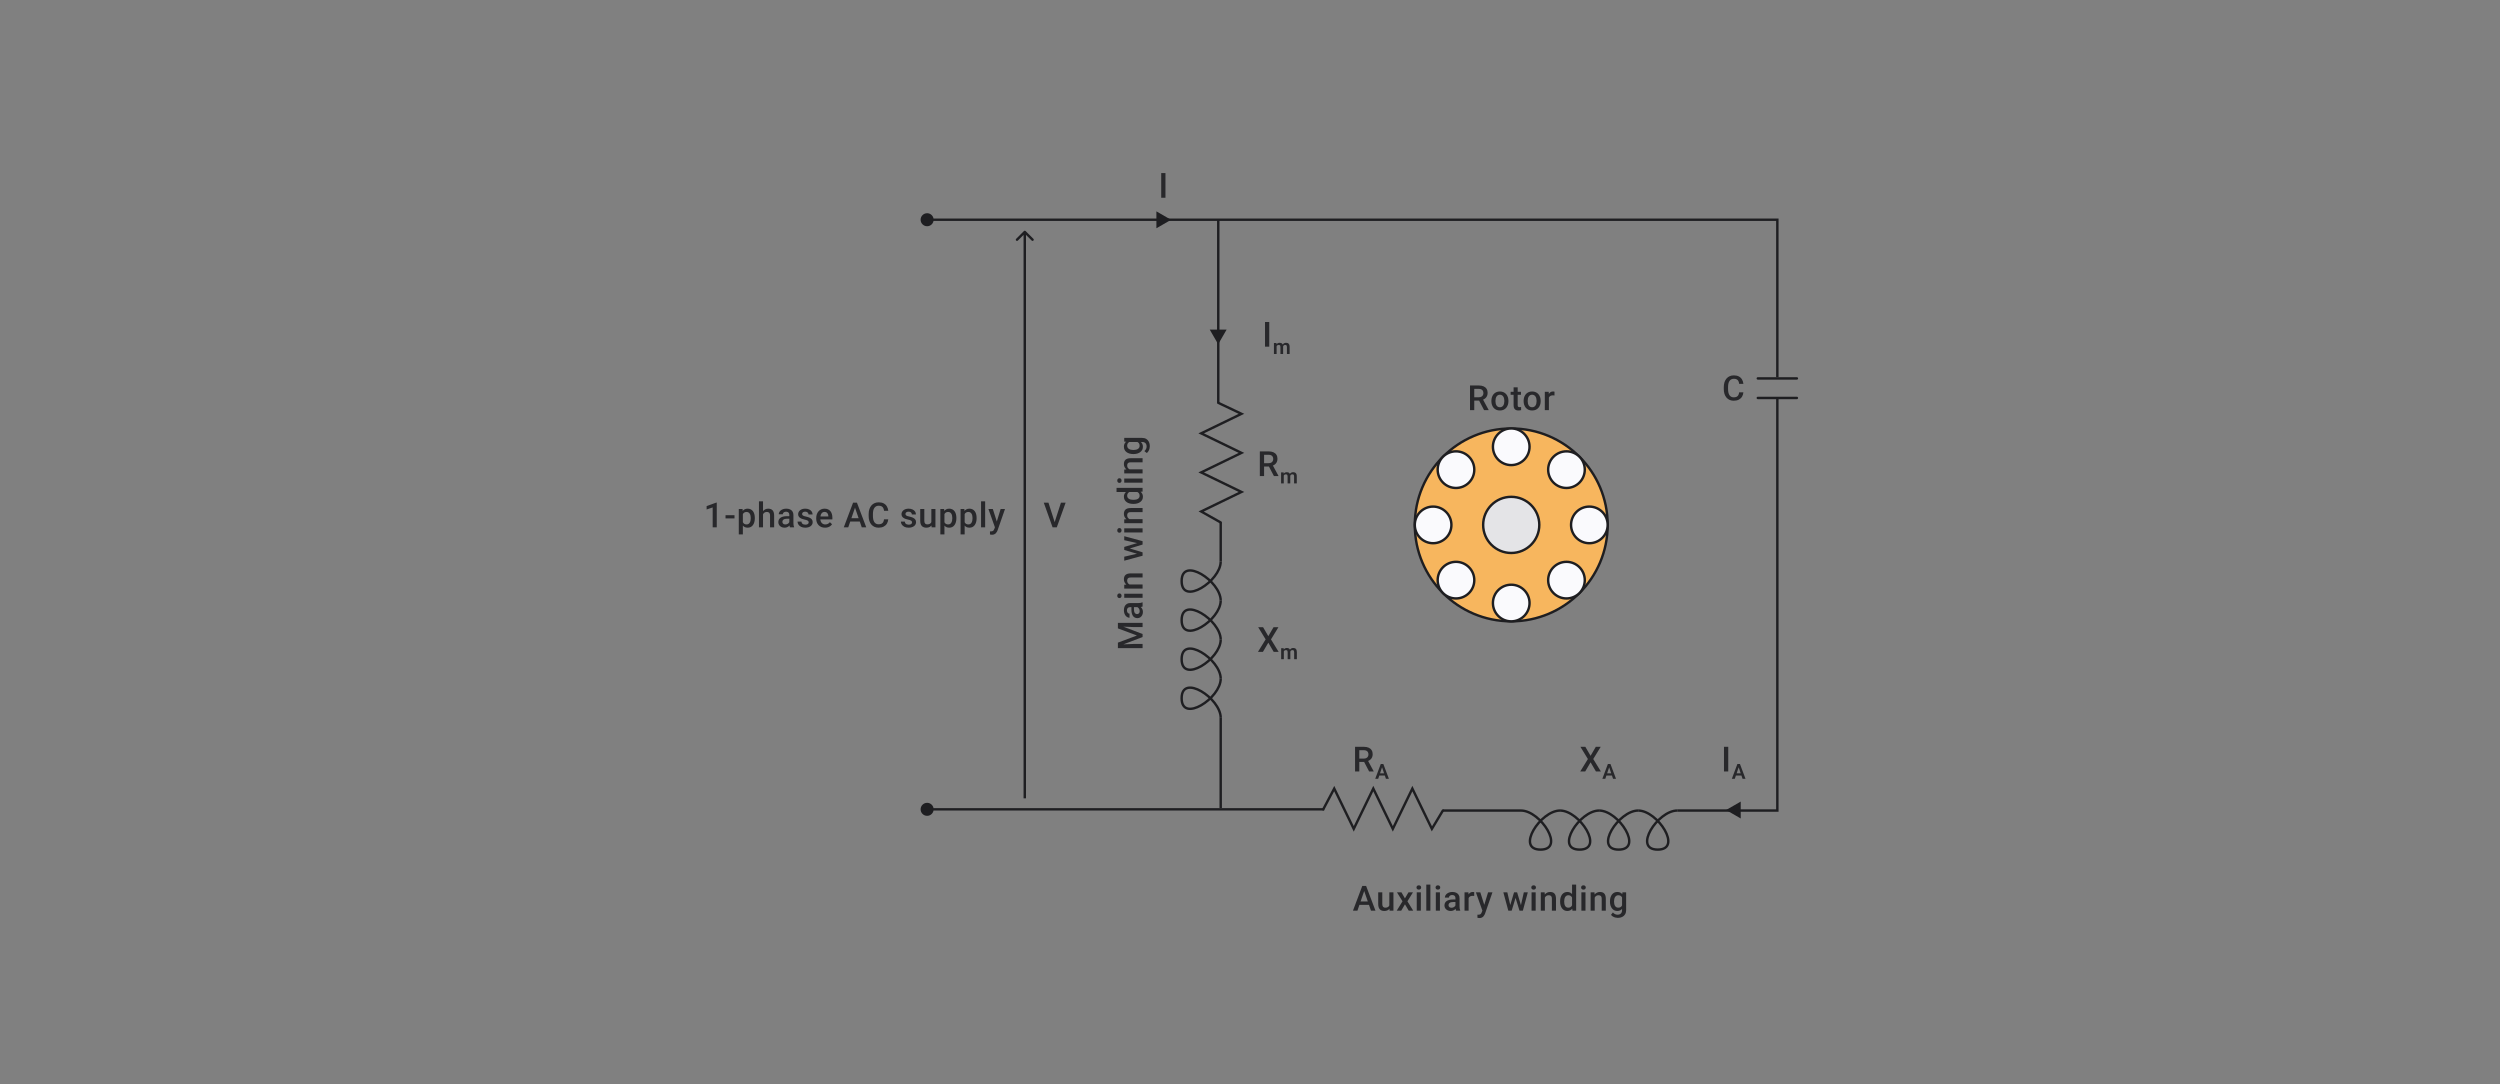 <svg width="1024" height="444" viewBox="0 0 1024 444" fill="none" xmlns="http://www.w3.org/2000/svg">
<rect x="0" y="0" width="1024" height="444" fill="#808080" stroke="none"/>
<path d="M655 332C647 332 636.667 348 647 348C657.333 348 647 332 639 332" stroke="#1E1E21"/>
<path d="M671 332C663 332 652.667 348 663 348C673.333 348 663 332 655 332" stroke="#1E1E21"/>
<path d="M687 332C679 332 668.667 348 679 348C689.333 348 679 332 671 332" stroke="#1E1E21"/>
<path d="M639 332C631 332 620.667 348 631 348C641.333 348 631 332 623 332" stroke="#1E1E21"/>
<path d="M500 262C500 254 484 243.667 484 254C484 264.333 500 254 500 246" stroke="#1E1E21"/>
<path d="M500 278C500 270 484 259.667 484 270C484 280.333 500 270 500 262" stroke="#1E1E21"/>
<path d="M500 294C500 286 484 275.667 484 286C484 296.333 500 286 500 278" stroke="#1E1E21"/>
<path d="M500 246C500 238 484 227.667 484 238C484 248.333 500 238 500 230" stroke="#1E1E21"/>
<path d="M377.083 331.5C377.083 332.973 378.277 334.167 379.75 334.167C381.223 334.167 382.417 332.973 382.417 331.5C382.417 330.027 381.223 328.833 379.75 328.833C378.277 328.833 377.083 330.027 377.083 331.5ZM379.75 332H542.386V331H379.75V332Z" fill="#1E1E21"/>
<path d="M377.083 90.001C377.083 91.474 378.277 92.668 379.75 92.668C381.223 92.668 382.417 91.474 382.417 90.001C382.417 88.529 381.223 87.335 379.75 87.335C378.277 87.335 377.083 88.529 377.083 90.001ZM728 90L728.5 90L728.5 89.5L728 89.5L728 90ZM379.75 90.501L728 90.5L728 89.5L379.75 89.501L379.75 90.501ZM727.5 90L727.5 154.5L728.5 154.5L728.5 90L727.5 90Z" fill="#1E1E21"/>
<path d="M591 332L623 332" stroke="#1E1E21"/>
<path d="M500 230V214" stroke="#1E1E21"/>
<path d="M420.104 94.646C419.908 94.451 419.592 94.451 419.396 94.646L416.214 97.828C416.019 98.024 416.019 98.34 416.214 98.535C416.41 98.731 416.726 98.731 416.922 98.535L419.75 95.707L422.578 98.535C422.774 98.731 423.09 98.731 423.286 98.535C423.481 98.34 423.481 98.024 423.286 97.828L420.104 94.646ZM419.25 95L419.25 327L420.25 327L420.25 95L419.25 95Z" fill="#1E1E21"/>
<path d="M500 294L500 331" stroke="#1E1E21"/>
<path d="M728 163L728 332L687 332" stroke="#1E1E21"/>
<path d="M499 90L499 165" stroke="#1E1E21"/>
<path d="M720 163H736" stroke="#1E1E21" stroke-linecap="round"/>
<path d="M720 155H736" stroke="#1E1E21" stroke-linecap="round"/>
<path d="M477.375 70.891V81H475.632V70.891H477.375Z" fill="#1E1E21" fill-opacity="0.89"/>
<path d="M519.888 131.89V142H518.146V131.89H519.888ZM522.903 141.417V145H521.803V140.492H522.84L522.903 141.417ZM522.74 142.584H522.403C522.403 142.27 522.441 141.981 522.516 141.717C522.593 141.453 522.707 141.224 522.857 141.03C523.007 140.833 523.192 140.68 523.411 140.572C523.633 140.463 523.89 140.409 524.182 140.409C524.385 140.409 524.571 140.44 524.74 140.501C524.91 140.559 525.055 140.652 525.178 140.78C525.303 140.905 525.398 141.069 525.465 141.271C525.532 141.471 525.565 141.712 525.565 141.992V145H524.465V142.105C524.465 141.894 524.435 141.728 524.374 141.609C524.315 141.489 524.231 141.406 524.119 141.359C524.008 141.309 523.875 141.284 523.72 141.284C523.547 141.284 523.399 141.319 523.274 141.388C523.152 141.455 523.05 141.548 522.97 141.667C522.892 141.787 522.834 141.924 522.795 142.08C522.759 142.235 522.74 142.403 522.74 142.584ZM525.482 142.38L525.028 142.463C525.03 142.18 525.069 141.914 525.144 141.667C525.219 141.417 525.329 141.199 525.473 141.013C525.621 140.824 525.803 140.677 526.019 140.572C526.239 140.463 526.491 140.409 526.777 140.409C527 140.409 527.2 140.441 527.377 140.505C527.558 140.566 527.712 140.665 527.84 140.801C527.967 140.934 528.065 141.108 528.131 141.321C528.201 141.535 528.235 141.796 528.235 142.105V145H527.127V142.1C527.127 141.881 527.097 141.713 527.036 141.596C526.977 141.48 526.893 141.399 526.782 141.355C526.67 141.308 526.54 141.284 526.39 141.284C526.237 141.284 526.104 141.313 525.99 141.371C525.879 141.427 525.784 141.505 525.707 141.605C525.632 141.705 525.575 141.821 525.536 141.955C525.5 142.085 525.482 142.227 525.482 142.38Z" fill="#1E1E21" fill-opacity="0.89"/>
<path d="M516.028 184.89H519.603C520.372 184.89 521.027 185.006 521.568 185.238C522.11 185.469 522.524 185.812 522.811 186.265C523.103 186.714 523.249 187.27 523.249 187.932C523.249 188.436 523.156 188.881 522.971 189.265C522.786 189.649 522.524 189.973 522.186 190.237C521.848 190.496 521.446 190.697 520.978 190.841L520.451 191.098H517.236L517.222 189.716H519.631C520.048 189.716 520.395 189.642 520.673 189.494C520.95 189.346 521.159 189.144 521.298 188.89C521.441 188.631 521.513 188.339 521.513 188.015C521.513 187.663 521.443 187.358 521.305 187.098C521.17 186.835 520.962 186.633 520.68 186.494C520.397 186.351 520.039 186.279 519.603 186.279H517.77V195H516.028V184.89ZM521.798 195L519.423 190.459L521.249 190.452L523.658 194.91V195H521.798ZM525.833 194.417V198H524.733V193.492H525.77L525.833 194.417ZM525.67 195.584H525.333C525.333 195.27 525.37 194.981 525.445 194.717C525.523 194.453 525.637 194.224 525.787 194.03C525.937 193.833 526.122 193.68 526.341 193.572C526.563 193.463 526.82 193.409 527.112 193.409C527.314 193.409 527.501 193.44 527.67 193.501C527.839 193.559 527.985 193.652 528.107 193.78C528.232 193.905 528.328 194.069 528.395 194.271C528.462 194.471 528.495 194.712 528.495 194.992V198H527.395V195.105C527.395 194.894 527.364 194.728 527.303 194.609C527.245 194.489 527.16 194.406 527.049 194.359C526.938 194.309 526.805 194.284 526.649 194.284C526.477 194.284 526.329 194.319 526.204 194.388C526.081 194.455 525.98 194.548 525.899 194.667C525.822 194.787 525.763 194.924 525.724 195.08C525.688 195.235 525.67 195.403 525.67 195.584ZM528.412 195.38L527.957 195.463C527.96 195.18 527.999 194.914 528.074 194.667C528.149 194.417 528.259 194.199 528.403 194.013C528.55 193.824 528.732 193.677 528.949 193.572C529.168 193.463 529.421 193.409 529.707 193.409C529.929 193.409 530.129 193.441 530.307 193.505C530.488 193.566 530.642 193.665 530.769 193.801C530.897 193.934 530.994 194.108 531.061 194.321C531.131 194.535 531.165 194.796 531.165 195.105V198H530.057V195.1C530.057 194.881 530.027 194.713 529.965 194.596C529.907 194.48 529.822 194.399 529.711 194.355C529.6 194.308 529.47 194.284 529.32 194.284C529.167 194.284 529.034 194.313 528.92 194.371C528.809 194.427 528.714 194.505 528.636 194.605C528.561 194.705 528.505 194.821 528.466 194.955C528.43 195.085 528.412 195.227 528.412 195.38Z" fill="#1E1E21" fill-opacity="0.89"/>
<path d="M555.028 305.89H558.603C559.372 305.89 560.027 306.006 560.568 306.238C561.11 306.469 561.524 306.812 561.811 307.265C562.103 307.714 562.249 308.27 562.249 308.932C562.249 309.436 562.156 309.881 561.971 310.265C561.786 310.649 561.524 310.973 561.186 311.237C560.848 311.496 560.446 311.697 559.978 311.841L559.451 312.098H556.236L556.222 310.716H558.631C559.048 310.716 559.395 310.642 559.673 310.494C559.95 310.346 560.159 310.144 560.298 309.89C560.441 309.631 560.513 309.339 560.513 309.015C560.513 308.663 560.443 308.358 560.305 308.098C560.17 307.835 559.962 307.633 559.68 307.494C559.397 307.351 559.039 307.279 558.603 307.279H556.77V316H555.028V305.89ZM560.798 316L558.423 311.459L560.249 311.452L562.658 315.91V316H560.798ZM566.233 313.855L564.504 319H563.291L565.558 312.934H566.333L566.233 313.855ZM567.678 319L565.941 313.855L565.837 312.934H566.616L568.895 319H567.678ZM567.599 316.746V317.65H564.345V316.746H567.599Z" fill="#1E1E21" fill-opacity="0.89"/>
<path d="M649.354 305.89L651.499 309.577L653.645 305.89H655.651L652.596 310.897L655.728 316H653.7L651.499 312.244L649.298 316H647.264L650.402 310.897L647.34 305.89H649.354ZM659.26 313.855L657.531 319H656.319L658.585 312.934H659.36L659.26 313.855ZM660.706 319L658.969 313.855L658.865 312.934H659.644L661.922 319H660.706ZM660.627 316.746V317.65H657.373V316.746H660.627Z" fill="#1E1E21" fill-opacity="0.89"/>
<path d="M707.888 305.89V316H706.146V305.89H707.888ZM712.303 313.855L710.574 319H709.362L711.628 312.934H712.403L712.303 313.855ZM713.748 319L712.011 313.855L711.907 312.934H712.686L714.965 319H713.748ZM713.669 316.746V317.65H710.416V316.746H713.669Z" fill="#1E1E21" fill-opacity="0.89"/>
<path d="M517.354 256.89L519.499 260.577L521.645 256.89H523.651L520.596 261.897L523.728 267H521.7L519.499 263.244L517.298 267H515.264L518.402 261.897L515.34 256.89H517.354ZM525.861 266.417V270H524.761V265.492H525.798L525.861 266.417ZM525.698 267.584H525.361C525.361 267.27 525.398 266.981 525.473 266.717C525.551 266.453 525.665 266.224 525.815 266.03C525.965 265.833 526.149 265.68 526.369 265.572C526.591 265.463 526.848 265.409 527.139 265.409C527.342 265.409 527.528 265.44 527.698 265.501C527.867 265.559 528.013 265.652 528.135 265.78C528.26 265.905 528.356 266.069 528.423 266.271C528.489 266.471 528.523 266.712 528.523 266.992V270H527.423V267.105C527.423 266.894 527.392 266.728 527.331 266.609C527.273 266.489 527.188 266.406 527.077 266.359C526.966 266.309 526.833 266.284 526.677 266.284C526.505 266.284 526.356 266.319 526.231 266.388C526.109 266.455 526.008 266.548 525.927 266.667C525.849 266.787 525.791 266.924 525.752 267.08C525.716 267.235 525.698 267.403 525.698 267.584ZM528.439 267.38L527.985 267.463C527.988 267.18 528.027 266.914 528.102 266.667C528.177 266.417 528.287 266.199 528.431 266.013C528.578 265.824 528.76 265.677 528.977 265.572C529.196 265.463 529.449 265.409 529.735 265.409C529.957 265.409 530.157 265.441 530.335 265.505C530.515 265.566 530.669 265.665 530.797 265.801C530.925 265.934 531.022 266.108 531.089 266.321C531.158 266.535 531.193 266.796 531.193 267.105V270H530.085V267.1C530.085 266.881 530.054 266.713 529.993 266.596C529.935 266.48 529.85 266.399 529.739 266.355C529.628 266.308 529.497 266.284 529.347 266.284C529.195 266.284 529.061 266.313 528.948 266.371C528.836 266.427 528.742 266.505 528.664 266.605C528.589 266.705 528.532 266.821 528.493 266.955C528.457 267.085 528.439 267.227 528.439 267.38Z" fill="#1E1E21" fill-opacity="0.89"/>
<path d="M712.354 160.709H714.09C714.034 161.371 713.849 161.961 713.534 162.479C713.219 162.993 712.777 163.398 712.208 163.694C711.639 163.991 710.947 164.139 710.132 164.139C709.507 164.139 708.945 164.028 708.445 163.806C707.945 163.579 707.517 163.259 707.16 162.847C706.804 162.431 706.531 161.929 706.341 161.341C706.156 160.753 706.063 160.096 706.063 159.369V158.529C706.063 157.802 706.158 157.145 706.348 156.557C706.542 155.969 706.82 155.467 707.181 155.05C707.542 154.629 707.975 154.307 708.479 154.085C708.989 153.863 709.56 153.752 710.194 153.752C711 153.752 711.68 153.9 712.236 154.196C712.791 154.492 713.222 154.902 713.527 155.425C713.837 155.948 714.027 156.547 714.097 157.223H712.361C712.314 156.788 712.213 156.416 712.055 156.105C711.902 155.795 711.676 155.559 711.375 155.397C711.074 155.231 710.68 155.147 710.194 155.147C709.796 155.147 709.449 155.221 709.153 155.369C708.857 155.518 708.609 155.735 708.41 156.022C708.211 156.309 708.06 156.663 707.959 157.084C707.861 157.501 707.813 157.978 707.813 158.515V159.369C707.813 159.878 707.857 160.341 707.945 160.757C708.037 161.169 708.176 161.524 708.361 161.82C708.551 162.116 708.792 162.345 709.083 162.507C709.375 162.669 709.725 162.75 710.132 162.75C710.627 162.75 711.028 162.672 711.333 162.514C711.643 162.357 711.877 162.128 712.034 161.827C712.196 161.521 712.303 161.149 712.354 160.709Z" fill="#1E1E21" fill-opacity="0.89"/>
<path d="M431.903 214.153L434.562 205.89H436.485L432.861 216H431.563L431.903 214.153ZM429.445 205.89L432.083 214.153L432.444 216H431.139L427.528 205.89H429.445Z" fill="#1E1E21" fill-opacity="0.89"/>
<path d="M293.587 205.856V216H291.914V207.842L289.435 208.682V207.3L293.386 205.856H293.587ZM300.85 211.015V212.348H297.177V211.015H300.85ZM304.28 209.932V218.888H302.606V208.487H304.148L304.28 209.932ZM309.175 212.174V212.32C309.175 212.866 309.11 213.373 308.98 213.841C308.855 214.304 308.668 214.709 308.418 215.056C308.173 215.398 307.869 215.664 307.508 215.854C307.147 216.044 306.731 216.139 306.259 216.139C305.791 216.139 305.381 216.053 305.03 215.882C304.682 215.706 304.388 215.458 304.148 215.139C303.907 214.82 303.713 214.445 303.564 214.014C303.421 213.579 303.319 213.102 303.259 212.584V212.021C303.319 211.471 303.421 210.971 303.564 210.522C303.713 210.073 303.907 209.686 304.148 209.362C304.388 209.038 304.682 208.788 305.03 208.612C305.377 208.436 305.782 208.348 306.245 208.348C306.717 208.348 307.136 208.441 307.501 208.626C307.867 208.807 308.175 209.066 308.425 209.404C308.675 209.737 308.862 210.14 308.987 210.612C309.112 211.079 309.175 211.6 309.175 212.174ZM307.501 212.32V212.174C307.501 211.827 307.469 211.505 307.404 211.209C307.339 210.908 307.238 210.644 307.099 210.418C306.96 210.191 306.782 210.015 306.564 209.89C306.351 209.76 306.094 209.695 305.793 209.695C305.497 209.695 305.242 209.746 305.03 209.848C304.817 209.945 304.638 210.082 304.495 210.258C304.351 210.434 304.24 210.64 304.162 210.876C304.083 211.107 304.027 211.36 303.995 211.633V212.98C304.051 213.313 304.145 213.618 304.28 213.896C304.414 214.174 304.604 214.396 304.849 214.563C305.099 214.725 305.418 214.806 305.807 214.806C306.108 214.806 306.365 214.741 306.578 214.611C306.791 214.482 306.964 214.304 307.099 214.077C307.238 213.845 307.339 213.579 307.404 213.278C307.469 212.977 307.501 212.658 307.501 212.32ZM312.535 205.335V216H310.869V205.335H312.535ZM312.243 211.966L311.702 211.959C311.706 211.441 311.778 210.961 311.917 210.522C312.061 210.082 312.26 209.7 312.514 209.376C312.773 209.047 313.084 208.795 313.445 208.619C313.806 208.439 314.206 208.348 314.646 208.348C315.016 208.348 315.349 208.399 315.646 208.501C315.947 208.603 316.206 208.767 316.423 208.994C316.641 209.216 316.805 209.508 316.916 209.869C317.032 210.225 317.09 210.661 317.09 211.174V216H315.41V211.16C315.41 210.799 315.356 210.512 315.25 210.3C315.148 210.087 314.998 209.934 314.799 209.841C314.6 209.744 314.356 209.695 314.07 209.695C313.769 209.695 313.502 209.756 313.271 209.876C313.044 209.996 312.854 210.161 312.702 210.369C312.549 210.577 312.433 210.818 312.354 211.091C312.28 211.364 312.243 211.656 312.243 211.966ZM323.304 214.493V210.911C323.304 210.642 323.255 210.411 323.158 210.216C323.061 210.022 322.913 209.871 322.714 209.765C322.519 209.658 322.274 209.605 321.978 209.605C321.705 209.605 321.469 209.651 321.269 209.744C321.07 209.837 320.915 209.962 320.804 210.119C320.693 210.276 320.638 210.455 320.638 210.654H318.971C318.971 210.357 319.043 210.07 319.186 209.793C319.33 209.515 319.538 209.267 319.811 209.05C320.084 208.832 320.411 208.661 320.79 208.536C321.17 208.411 321.596 208.348 322.068 208.348C322.633 208.348 323.133 208.443 323.568 208.633C324.007 208.823 324.352 209.11 324.602 209.494C324.857 209.874 324.984 210.35 324.984 210.924V214.264C324.984 214.607 325.007 214.915 325.054 215.188C325.105 215.456 325.176 215.69 325.269 215.889V216H323.554C323.475 215.819 323.413 215.59 323.366 215.313C323.325 215.03 323.304 214.757 323.304 214.493ZM323.547 211.431L323.561 212.466H322.36C322.049 212.466 321.776 212.496 321.54 212.556C321.304 212.612 321.107 212.695 320.95 212.806C320.793 212.917 320.675 213.051 320.596 213.209C320.517 213.366 320.478 213.544 320.478 213.743C320.478 213.942 320.524 214.125 320.617 214.292C320.709 214.454 320.844 214.581 321.02 214.674C321.2 214.766 321.418 214.813 321.672 214.813C322.015 214.813 322.313 214.743 322.568 214.604C322.827 214.461 323.031 214.287 323.179 214.084C323.327 213.875 323.406 213.679 323.415 213.493L323.957 214.236C323.901 214.426 323.806 214.63 323.672 214.847C323.538 215.065 323.362 215.273 323.144 215.472C322.931 215.667 322.674 215.826 322.373 215.951C322.077 216.076 321.735 216.139 321.346 216.139C320.855 216.139 320.418 216.042 320.034 215.847C319.649 215.648 319.348 215.382 319.131 215.049C318.913 214.711 318.805 214.329 318.805 213.903C318.805 213.505 318.879 213.153 319.027 212.848C319.18 212.538 319.402 212.278 319.693 212.07C319.99 211.862 320.351 211.704 320.777 211.598C321.202 211.487 321.688 211.431 322.235 211.431H323.547ZM331.233 213.966C331.233 213.799 331.191 213.649 331.108 213.514C331.025 213.375 330.865 213.25 330.629 213.139C330.397 213.028 330.055 212.926 329.601 212.834C329.203 212.746 328.837 212.642 328.504 212.521C328.176 212.396 327.893 212.246 327.657 212.07C327.421 211.894 327.238 211.686 327.109 211.445C326.979 211.204 326.914 210.927 326.914 210.612C326.914 210.306 326.981 210.017 327.116 209.744C327.25 209.471 327.442 209.23 327.692 209.022C327.942 208.814 328.245 208.649 328.601 208.529C328.962 208.409 329.365 208.348 329.81 208.348C330.439 208.348 330.978 208.455 331.427 208.668C331.881 208.876 332.228 209.161 332.469 209.522C332.71 209.878 332.83 210.281 332.83 210.73H331.157C331.157 210.531 331.106 210.346 331.004 210.175C330.907 209.999 330.758 209.857 330.559 209.751C330.36 209.64 330.11 209.584 329.81 209.584C329.523 209.584 329.284 209.631 329.094 209.723C328.909 209.811 328.77 209.927 328.678 210.07C328.59 210.214 328.546 210.371 328.546 210.543C328.546 210.667 328.569 210.781 328.615 210.883C328.666 210.98 328.75 211.07 328.865 211.154C328.981 211.232 329.138 211.306 329.337 211.376C329.541 211.445 329.796 211.512 330.101 211.577C330.675 211.697 331.168 211.852 331.58 212.042C331.997 212.227 332.316 212.468 332.538 212.764C332.76 213.056 332.872 213.426 332.872 213.875C332.872 214.209 332.8 214.514 332.656 214.792C332.517 215.065 332.314 215.303 332.045 215.507C331.777 215.706 331.455 215.861 331.08 215.972C330.71 216.083 330.293 216.139 329.83 216.139C329.15 216.139 328.574 216.019 328.101 215.778C327.629 215.532 327.271 215.22 327.025 214.84C326.785 214.456 326.664 214.058 326.664 213.646H328.282C328.301 213.956 328.386 214.204 328.539 214.389C328.696 214.57 328.891 214.702 329.122 214.785C329.358 214.864 329.601 214.903 329.851 214.903C330.152 214.903 330.404 214.864 330.608 214.785C330.812 214.702 330.967 214.59 331.073 214.452C331.18 214.308 331.233 214.146 331.233 213.966ZM337.933 216.139C337.378 216.139 336.875 216.049 336.426 215.868C335.982 215.683 335.602 215.426 335.288 215.097C334.977 214.769 334.739 214.382 334.572 213.938C334.406 213.493 334.322 213.014 334.322 212.501V212.223C334.322 211.635 334.408 211.103 334.579 210.626C334.751 210.149 334.989 209.742 335.295 209.404C335.6 209.061 335.961 208.8 336.378 208.619C336.794 208.439 337.246 208.348 337.732 208.348C338.269 208.348 338.738 208.439 339.141 208.619C339.544 208.8 339.877 209.054 340.141 209.383C340.409 209.707 340.609 210.094 340.738 210.543C340.872 210.992 340.939 211.487 340.939 212.028V212.744H335.135V211.542H339.287V211.41C339.278 211.11 339.218 210.827 339.106 210.563C339 210.3 338.836 210.087 338.613 209.925C338.391 209.763 338.095 209.682 337.725 209.682C337.447 209.682 337.199 209.742 336.982 209.862C336.769 209.978 336.591 210.147 336.447 210.369C336.304 210.591 336.193 210.86 336.114 211.174C336.04 211.485 336.003 211.834 336.003 212.223V212.501C336.003 212.829 336.047 213.135 336.135 213.417C336.227 213.695 336.361 213.938 336.537 214.146C336.713 214.354 336.926 214.519 337.176 214.639C337.426 214.755 337.711 214.813 338.03 214.813C338.433 214.813 338.792 214.732 339.106 214.57C339.421 214.408 339.694 214.179 339.926 213.882L340.808 214.736C340.646 214.972 340.435 215.199 340.176 215.417C339.916 215.63 339.599 215.803 339.224 215.938C338.854 216.072 338.424 216.139 337.933 216.139ZM350.458 207.237L347.438 216H345.612L349.417 205.89H350.583L350.458 207.237ZM352.986 216L349.958 207.237L349.826 205.89H351L354.819 216H352.986ZM352.84 212.251V213.632H347.341V212.251H352.84ZM362.095 212.709H363.831C363.775 213.371 363.59 213.961 363.275 214.479C362.961 214.993 362.519 215.398 361.949 215.694C361.38 215.991 360.688 216.139 359.873 216.139C359.248 216.139 358.686 216.028 358.186 215.806C357.686 215.579 357.258 215.259 356.901 214.847C356.545 214.431 356.272 213.929 356.082 213.341C355.897 212.753 355.804 212.096 355.804 211.369V210.529C355.804 209.802 355.899 209.145 356.089 208.557C356.283 207.969 356.561 207.467 356.922 207.05C357.283 206.629 357.716 206.307 358.221 206.085C358.73 205.863 359.302 205.752 359.936 205.752C360.741 205.752 361.422 205.9 361.977 206.196C362.532 206.492 362.963 206.902 363.268 207.425C363.579 207.948 363.768 208.547 363.838 209.223H362.102C362.056 208.788 361.954 208.416 361.796 208.105C361.644 207.795 361.417 207.559 361.116 207.397C360.815 207.231 360.422 207.147 359.936 207.147C359.538 207.147 359.19 207.221 358.894 207.369C358.598 207.518 358.35 207.735 358.151 208.022C357.952 208.309 357.802 208.663 357.7 209.084C357.603 209.501 357.554 209.978 357.554 210.515V211.369C357.554 211.878 357.598 212.341 357.686 212.757C357.779 213.169 357.917 213.524 358.103 213.82C358.292 214.116 358.533 214.345 358.825 214.507C359.116 214.669 359.466 214.75 359.873 214.75C360.368 214.75 360.769 214.672 361.074 214.514C361.385 214.357 361.618 214.128 361.776 213.827C361.938 213.521 362.044 213.149 362.095 212.709ZM373.572 213.966C373.572 213.799 373.53 213.649 373.447 213.514C373.364 213.375 373.204 213.25 372.968 213.139C372.736 213.028 372.394 212.926 371.94 212.834C371.542 212.746 371.176 212.642 370.843 212.521C370.514 212.396 370.232 212.246 369.996 212.07C369.76 211.894 369.577 211.686 369.448 211.445C369.318 211.204 369.253 210.927 369.253 210.612C369.253 210.306 369.32 210.017 369.454 209.744C369.589 209.471 369.781 209.23 370.031 209.022C370.281 208.814 370.584 208.649 370.94 208.529C371.301 208.409 371.704 208.348 372.148 208.348C372.778 208.348 373.317 208.455 373.766 208.668C374.22 208.876 374.567 209.161 374.808 209.522C375.048 209.878 375.169 210.281 375.169 210.73H373.495C373.495 210.531 373.445 210.346 373.343 210.175C373.246 209.999 373.097 209.857 372.898 209.751C372.699 209.64 372.449 209.584 372.148 209.584C371.861 209.584 371.623 209.631 371.433 209.723C371.248 209.811 371.109 209.927 371.017 210.07C370.929 210.214 370.885 210.371 370.885 210.543C370.885 210.667 370.908 210.781 370.954 210.883C371.005 210.98 371.088 211.07 371.204 211.154C371.32 211.232 371.477 211.306 371.676 211.376C371.88 211.445 372.135 211.512 372.44 211.577C373.014 211.697 373.507 211.852 373.919 212.042C374.336 212.227 374.655 212.468 374.877 212.764C375.099 213.056 375.211 213.426 375.211 213.875C375.211 214.209 375.139 214.514 374.995 214.792C374.856 215.065 374.653 215.303 374.384 215.507C374.116 215.706 373.794 215.861 373.419 215.972C373.049 216.083 372.632 216.139 372.169 216.139C371.489 216.139 370.913 216.019 370.44 215.778C369.968 215.532 369.61 215.22 369.364 214.84C369.123 214.456 369.003 214.058 369.003 213.646H370.621C370.639 213.956 370.725 214.204 370.878 214.389C371.035 214.57 371.23 214.702 371.461 214.785C371.697 214.864 371.94 214.903 372.19 214.903C372.491 214.903 372.743 214.864 372.947 214.785C373.151 214.702 373.306 214.59 373.412 214.452C373.519 214.308 373.572 214.146 373.572 213.966ZM381.48 214.229V208.487H383.16V216H381.577L381.48 214.229ZM381.716 212.667L382.279 212.653C382.279 213.158 382.223 213.623 382.112 214.049C382.001 214.47 381.83 214.838 381.598 215.153C381.367 215.463 381.07 215.706 380.709 215.882C380.348 216.053 379.916 216.139 379.411 216.139C379.045 216.139 378.71 216.086 378.404 215.979C378.099 215.873 377.835 215.708 377.613 215.486C377.395 215.264 377.226 214.975 377.106 214.618C376.985 214.262 376.925 213.836 376.925 213.341V208.487H378.599V213.355C378.599 213.628 378.631 213.857 378.696 214.042C378.761 214.222 378.849 214.368 378.96 214.479C379.071 214.59 379.2 214.669 379.348 214.715C379.497 214.762 379.654 214.785 379.821 214.785C380.297 214.785 380.672 214.692 380.945 214.507C381.223 214.317 381.42 214.063 381.536 213.743C381.656 213.424 381.716 213.065 381.716 212.667ZM386.84 209.932V218.888H385.167V208.487H386.708L386.84 209.932ZM391.735 212.174V212.32C391.735 212.866 391.67 213.373 391.541 213.841C391.416 214.304 391.228 214.709 390.978 215.056C390.733 215.398 390.43 215.664 390.069 215.854C389.708 216.044 389.291 216.139 388.819 216.139C388.351 216.139 387.942 216.053 387.59 215.882C387.243 215.706 386.949 215.458 386.708 215.139C386.467 214.82 386.273 214.445 386.125 214.014C385.981 213.579 385.88 213.102 385.819 212.584V212.021C385.88 211.471 385.981 210.971 386.125 210.522C386.273 210.073 386.467 209.686 386.708 209.362C386.949 209.038 387.243 208.788 387.59 208.612C387.937 208.436 388.342 208.348 388.805 208.348C389.277 208.348 389.696 208.441 390.062 208.626C390.427 208.807 390.735 209.066 390.985 209.404C391.235 209.737 391.423 210.14 391.548 210.612C391.673 211.079 391.735 211.6 391.735 212.174ZM390.062 212.32V212.174C390.062 211.827 390.029 211.505 389.965 211.209C389.9 210.908 389.798 210.644 389.659 210.418C389.52 210.191 389.342 210.015 389.124 209.89C388.912 209.76 388.655 209.695 388.354 209.695C388.057 209.695 387.803 209.746 387.59 209.848C387.377 209.945 387.199 210.082 387.055 210.258C386.912 210.434 386.801 210.64 386.722 210.876C386.643 211.107 386.588 211.36 386.555 211.633V212.98C386.611 213.313 386.706 213.618 386.84 213.896C386.974 214.174 387.164 214.396 387.409 214.563C387.659 214.725 387.979 214.806 388.368 214.806C388.669 214.806 388.925 214.741 389.138 214.611C389.351 214.482 389.525 214.304 389.659 214.077C389.798 213.845 389.9 213.579 389.965 213.278C390.029 212.977 390.062 212.658 390.062 212.32ZM395.123 209.932V218.888H393.45V208.487H394.991L395.123 209.932ZM400.018 212.174V212.32C400.018 212.866 399.953 213.373 399.824 213.841C399.699 214.304 399.511 214.709 399.261 215.056C399.016 215.398 398.713 215.664 398.352 215.854C397.991 216.044 397.574 216.139 397.102 216.139C396.635 216.139 396.225 216.053 395.873 215.882C395.526 215.706 395.232 215.458 394.991 215.139C394.751 214.82 394.556 214.445 394.408 214.014C394.265 213.579 394.163 213.102 394.103 212.584V212.021C394.163 211.471 394.265 210.971 394.408 210.522C394.556 210.073 394.751 209.686 394.991 209.362C395.232 209.038 395.526 208.788 395.873 208.612C396.22 208.436 396.625 208.348 397.088 208.348C397.56 208.348 397.979 208.441 398.345 208.626C398.711 208.807 399.018 209.066 399.268 209.404C399.518 209.737 399.706 210.14 399.831 210.612C399.956 211.079 400.018 211.6 400.018 212.174ZM398.345 212.32V212.174C398.345 211.827 398.313 211.505 398.248 211.209C398.183 210.908 398.081 210.644 397.942 210.418C397.803 210.191 397.625 210.015 397.408 209.89C397.195 209.76 396.938 209.695 396.637 209.695C396.341 209.695 396.086 209.746 395.873 209.848C395.66 209.945 395.482 210.082 395.338 210.258C395.195 210.434 395.084 210.64 395.005 210.876C394.926 211.107 394.871 211.36 394.839 211.633V212.98C394.894 213.313 394.989 213.618 395.123 213.896C395.257 214.174 395.447 214.396 395.693 214.563C395.943 214.725 396.262 214.806 396.651 214.806C396.952 214.806 397.209 214.741 397.421 214.611C397.634 214.482 397.808 214.304 397.942 214.077C398.081 213.845 398.183 213.579 398.248 213.278C398.313 212.977 398.345 212.658 398.345 212.32ZM403.517 205.335V216H401.837V205.335H403.517ZM407.815 215.181L409.856 208.487H411.648L408.634 217.146C408.565 217.331 408.475 217.532 408.364 217.75C408.253 217.967 408.107 218.173 407.926 218.368C407.75 218.567 407.53 218.726 407.267 218.847C407.003 218.972 406.683 219.034 406.308 219.034C406.16 219.034 406.017 219.02 405.878 218.993C405.744 218.969 405.616 218.944 405.496 218.916L405.489 217.639C405.535 217.643 405.591 217.648 405.656 217.653C405.725 217.657 405.781 217.659 405.822 217.659C406.1 217.659 406.332 217.625 406.517 217.555C406.702 217.491 406.852 217.384 406.968 217.236C407.088 217.088 407.19 216.889 407.274 216.639L407.815 215.181ZM406.663 208.487L408.447 214.111L408.746 215.875L407.586 216.174L404.857 208.487H406.663Z" fill="#1E1E21" fill-opacity="0.89"/>
<path d="M457.89 264.78V263.225L465.688 260.302L457.89 257.385V255.83L468 259.691V260.926L457.89 264.78ZM457.89 265.488V264.009L464.639 263.752H468V265.488H457.89ZM457.89 256.601V255.115H468V256.858H464.639L457.89 256.601ZM466.493 248.693H462.911C462.642 248.693 462.411 248.741 462.216 248.838C462.022 248.936 461.871 249.084 461.765 249.283C461.658 249.477 461.605 249.723 461.605 250.019C461.605 250.292 461.651 250.528 461.744 250.727C461.837 250.926 461.962 251.081 462.119 251.192C462.276 251.303 462.455 251.359 462.654 251.359V253.025C462.357 253.025 462.07 252.953 461.793 252.81C461.515 252.666 461.267 252.458 461.05 252.185C460.832 251.912 460.661 251.586 460.536 251.206C460.411 250.826 460.348 250.401 460.348 249.928C460.348 249.364 460.443 248.864 460.633 248.429C460.823 247.989 461.11 247.644 461.494 247.394C461.874 247.14 462.35 247.012 462.924 247.012H466.264C466.607 247.012 466.915 246.989 467.188 246.943C467.456 246.892 467.69 246.82 467.889 246.728H468V248.443C467.819 248.521 467.59 248.584 467.313 248.63C467.03 248.672 466.757 248.693 466.493 248.693ZM463.431 248.45L464.466 248.436V249.637C464.466 249.947 464.496 250.22 464.556 250.456C464.612 250.692 464.695 250.889 464.806 251.046C464.917 251.204 465.051 251.322 465.209 251.4C465.366 251.479 465.544 251.519 465.743 251.519C465.942 251.519 466.125 251.472 466.292 251.38C466.454 251.287 466.581 251.153 466.674 250.977C466.766 250.796 466.813 250.579 466.813 250.324C466.813 249.982 466.743 249.683 466.604 249.429C466.461 249.169 466.287 248.966 466.084 248.818C465.875 248.669 465.679 248.591 465.493 248.581L466.236 248.04C466.426 248.095 466.63 248.19 466.847 248.325C467.065 248.459 467.273 248.635 467.472 248.852C467.667 249.065 467.826 249.322 467.951 249.623C468.076 249.919 468.139 250.262 468.139 250.651C468.139 251.141 468.042 251.579 467.847 251.963C467.648 252.347 467.382 252.648 467.049 252.866C466.711 253.083 466.329 253.192 465.903 253.192C465.505 253.192 465.153 253.118 464.848 252.97C464.538 252.817 464.278 252.595 464.07 252.303C463.862 252.007 463.704 251.646 463.598 251.22C463.487 250.794 463.431 250.308 463.431 249.762V248.45ZM460.487 243.187H468V244.867H460.487V243.187ZM458.515 244.978C458.261 244.978 458.05 244.895 457.884 244.728C457.712 244.557 457.627 244.321 457.627 244.02C457.627 243.724 457.712 243.49 457.884 243.319C458.05 243.147 458.261 243.062 458.515 243.062C458.765 243.062 458.974 243.147 459.14 243.319C459.307 243.49 459.39 243.724 459.39 244.02C459.39 244.321 459.307 244.557 459.14 244.728C458.974 244.895 458.765 244.978 458.515 244.978ZM462.091 239.41H468V241.083H460.487V239.507L462.091 239.41ZM463.966 239.708L463.959 240.25C463.427 240.245 462.938 240.171 462.494 240.028C462.05 239.88 461.668 239.676 461.348 239.417C461.029 239.153 460.784 238.838 460.612 238.473C460.436 238.107 460.348 237.699 460.348 237.25C460.348 236.889 460.399 236.563 460.501 236.271C460.598 235.975 460.758 235.723 460.98 235.515C461.202 235.302 461.492 235.14 461.848 235.029C462.2 234.918 462.633 234.862 463.147 234.862H468V236.542H463.14C462.779 236.542 462.494 236.595 462.286 236.702C462.073 236.804 461.922 236.954 461.834 237.153C461.742 237.348 461.695 237.591 461.695 237.882C461.695 238.169 461.756 238.426 461.876 238.653C461.996 238.88 462.161 239.072 462.369 239.229C462.577 239.382 462.818 239.5 463.091 239.583C463.364 239.667 463.656 239.708 463.966 239.708ZM466.334 227.003L460.487 225.267V224.198L462.237 224.489L468 226.239V227.197L466.334 227.003ZM460.487 228.023L466.361 226.669L468 226.558V227.628L460.487 229.662V228.023ZM466.292 222.573L460.487 221.26V219.629L468 221.656V222.726L466.292 222.573ZM460.487 224.017L466.264 222.302L468 222.087V223.045L462.23 224.815L460.487 225.107V224.017ZM460.487 216.414H468V218.095H460.487V216.414ZM458.515 218.206C458.261 218.206 458.05 218.122 457.884 217.956C457.712 217.784 457.627 217.548 457.627 217.247C457.627 216.951 457.712 216.717 457.884 216.546C458.05 216.375 458.261 216.289 458.515 216.289C458.765 216.289 458.974 216.375 459.14 216.546C459.307 216.717 459.39 216.951 459.39 217.247C459.39 217.548 459.307 217.784 459.14 217.956C458.974 218.122 458.765 218.206 458.515 218.206ZM462.091 212.637H468V214.311H460.487V212.735L462.091 212.637ZM463.966 212.936L463.959 213.478C463.427 213.473 462.938 213.399 462.494 213.255C462.05 213.107 461.668 212.904 461.348 212.644C461.029 212.38 460.784 212.066 460.612 211.7C460.436 211.334 460.348 210.927 460.348 210.478C460.348 210.117 460.399 209.791 460.501 209.499C460.598 209.203 460.758 208.95 460.98 208.742C461.202 208.529 461.492 208.367 461.848 208.256C462.2 208.145 462.633 208.089 463.147 208.089H468V209.77H463.14C462.779 209.77 462.494 209.823 462.286 209.929C462.073 210.031 461.922 210.182 461.834 210.381C461.742 210.575 461.695 210.818 461.695 211.11C461.695 211.397 461.756 211.654 461.876 211.881C461.996 212.107 462.161 212.299 462.369 212.457C462.577 212.61 462.818 212.728 463.091 212.811C463.364 212.894 463.656 212.936 463.966 212.936ZM466.445 201.514H457.335V199.834H468V201.355L466.445 201.514ZM464.327 206.403H464.181C463.612 206.403 463.093 206.335 462.626 206.201C462.154 206.067 461.749 205.873 461.411 205.618C461.068 205.363 460.807 205.053 460.626 204.688C460.441 204.322 460.348 203.91 460.348 203.452C460.348 202.998 460.436 202.6 460.612 202.257C460.788 201.915 461.04 201.623 461.369 201.382C461.693 201.142 462.082 200.95 462.536 200.806C462.985 200.663 463.485 200.561 464.035 200.501H464.501C465.037 200.561 465.528 200.663 465.973 200.806C466.417 200.95 466.801 201.142 467.125 201.382C467.449 201.623 467.699 201.917 467.875 202.264C468.051 202.607 468.139 203.007 468.139 203.465C468.139 203.919 468.044 204.329 467.854 204.694C467.664 205.056 467.398 205.363 467.056 205.618C466.713 205.873 466.31 206.067 465.848 206.201C465.38 206.335 464.873 206.403 464.327 206.403ZM464.181 204.729H464.327C464.67 204.729 464.989 204.699 465.285 204.639C465.581 204.574 465.843 204.475 466.07 204.34C466.292 204.206 466.468 204.033 466.597 203.82C466.722 203.602 466.785 203.343 466.785 203.042C466.785 202.662 466.702 202.35 466.535 202.105C466.368 201.859 466.144 201.667 465.861 201.528C465.574 201.385 465.255 201.288 464.903 201.237H463.647C463.373 201.264 463.119 201.322 462.883 201.41C462.647 201.494 462.441 201.607 462.265 201.75C462.084 201.894 461.945 202.072 461.848 202.285C461.746 202.493 461.695 202.741 461.695 203.028C461.695 203.334 461.76 203.593 461.89 203.806C462.019 204.019 462.198 204.195 462.424 204.333C462.651 204.468 462.915 204.567 463.216 204.632C463.517 204.697 463.839 204.729 464.181 204.729ZM460.487 196.009H468V197.689H460.487V196.009ZM458.515 197.8C458.261 197.8 458.05 197.717 457.884 197.55C457.712 197.379 457.627 197.143 457.627 196.842C457.627 196.546 457.712 196.312 457.884 196.141C458.05 195.969 458.261 195.884 458.515 195.884C458.765 195.884 458.974 195.969 459.14 196.141C459.307 196.312 459.39 196.546 459.39 196.842C459.39 197.143 459.307 197.379 459.14 197.55C458.974 197.717 458.765 197.8 458.515 197.8ZM462.091 192.232H468V193.905H460.487V192.329L462.091 192.232ZM463.966 192.53L463.959 193.072C463.427 193.067 462.938 192.993 462.494 192.85C462.05 192.702 461.668 192.498 461.348 192.239C461.029 191.975 460.784 191.66 460.612 191.294C460.436 190.929 460.348 190.521 460.348 190.072C460.348 189.711 460.399 189.385 460.501 189.093C460.598 188.797 460.758 188.545 460.98 188.336C461.202 188.124 461.492 187.962 461.848 187.85C462.2 187.739 462.633 187.684 463.147 187.684H468V189.364H463.14C462.779 189.364 462.494 189.417 462.286 189.524C462.073 189.626 461.922 189.776 461.834 189.975C461.742 190.169 461.695 190.413 461.695 190.704C461.695 190.991 461.756 191.248 461.876 191.475C461.996 191.702 462.161 191.894 462.369 192.051C462.577 192.204 462.818 192.322 463.091 192.405C463.364 192.489 463.656 192.53 463.966 192.53ZM460.487 180.88V179.359H467.792C468.468 179.359 469.042 179.502 469.514 179.789C469.986 180.076 470.345 180.477 470.59 180.991C470.84 181.504 470.965 182.099 470.965 182.775C470.965 183.062 470.923 183.381 470.84 183.733C470.757 184.08 470.622 184.418 470.437 184.747C470.257 185.071 470.018 185.342 469.722 185.559L468.736 184.775C469.055 184.506 469.289 184.21 469.437 183.886C469.585 183.562 469.659 183.222 469.659 182.865C469.659 182.481 469.588 182.155 469.444 181.886C469.305 181.613 469.099 181.403 468.826 181.255C468.553 181.106 468.22 181.032 467.826 181.032H462.188L460.487 180.88ZM464.327 185.983H464.181C463.612 185.983 463.093 185.913 462.626 185.775C462.154 185.636 461.749 185.437 461.411 185.177C461.068 184.918 460.807 184.604 460.626 184.233C460.441 183.863 460.348 183.444 460.348 182.976C460.348 182.49 460.436 182.076 460.612 181.734C460.788 181.386 461.04 181.097 461.369 180.866C461.693 180.634 462.082 180.454 462.536 180.324C462.985 180.19 463.485 180.09 464.035 180.026H464.501C465.037 180.086 465.528 180.188 465.973 180.331C466.417 180.475 466.801 180.664 467.125 180.9C467.449 181.136 467.699 181.428 467.875 181.775C468.051 182.118 468.139 182.523 468.139 182.99C468.139 183.449 468.044 183.863 467.854 184.233C467.664 184.599 467.398 184.914 467.056 185.177C466.713 185.437 466.31 185.636 465.848 185.775C465.38 185.913 464.873 185.983 464.327 185.983ZM464.181 184.31H464.327C464.67 184.31 464.989 184.277 465.285 184.212C465.581 184.143 465.843 184.039 466.07 183.9C466.292 183.756 466.468 183.576 466.597 183.358C466.722 183.136 466.785 182.875 466.785 182.574C466.785 182.18 466.702 181.859 466.535 181.609C466.368 181.354 466.144 181.16 465.861 181.025C465.574 180.887 465.255 180.789 464.903 180.734H463.647C463.373 180.762 463.119 180.819 462.883 180.907C462.647 180.991 462.441 181.104 462.265 181.248C462.084 181.391 461.945 181.572 461.848 181.789C461.746 182.007 461.695 182.264 461.695 182.56C461.695 182.861 461.76 183.122 461.89 183.344C462.019 183.567 462.198 183.749 462.424 183.893C462.651 184.032 462.915 184.136 463.216 184.205C463.517 184.275 463.839 184.31 464.181 184.31Z" fill="#1E1E21" fill-opacity="0.89"/>
<path d="M602.114 157.89H605.69C606.459 157.89 607.114 158.006 607.655 158.238C608.197 158.469 608.611 158.812 608.898 159.265C609.19 159.714 609.335 160.27 609.335 160.932C609.335 161.436 609.243 161.881 609.058 162.265C608.873 162.649 608.611 162.973 608.273 163.237C607.935 163.496 607.532 163.697 607.065 163.841L606.537 164.098H603.322L603.309 162.716H605.718C606.135 162.716 606.482 162.642 606.759 162.494C607.037 162.346 607.245 162.144 607.384 161.89C607.528 161.631 607.6 161.339 607.6 161.015C607.6 160.663 607.53 160.358 607.391 160.098C607.257 159.835 607.049 159.633 606.766 159.494C606.484 159.351 606.125 159.279 605.69 159.279H603.857V168H602.114V157.89ZM607.884 168L605.51 163.459L607.336 163.452L609.745 167.91V168H607.884ZM610.87 164.327V164.167C610.87 163.626 610.948 163.123 611.106 162.661C611.263 162.193 611.49 161.788 611.786 161.445C612.087 161.098 612.453 160.83 612.883 160.64C613.318 160.446 613.809 160.348 614.355 160.348C614.906 160.348 615.397 160.446 615.827 160.64C616.262 160.83 616.63 161.098 616.931 161.445C617.232 161.788 617.461 162.193 617.619 162.661C617.776 163.123 617.855 163.626 617.855 164.167V164.327C617.855 164.869 617.776 165.371 617.619 165.834C617.461 166.297 617.232 166.702 616.931 167.049C616.63 167.391 616.265 167.66 615.834 167.854C615.404 168.044 614.915 168.139 614.369 168.139C613.818 168.139 613.325 168.044 612.89 167.854C612.46 167.66 612.094 167.391 611.793 167.049C611.492 166.702 611.263 166.297 611.106 165.834C610.948 165.371 610.87 164.869 610.87 164.327ZM612.543 164.167V164.327C612.543 164.665 612.578 164.984 612.647 165.285C612.717 165.586 612.825 165.85 612.973 166.077C613.122 166.304 613.311 166.482 613.543 166.611C613.774 166.741 614.05 166.806 614.369 166.806C614.679 166.806 614.948 166.741 615.174 166.611C615.406 166.482 615.596 166.304 615.744 166.077C615.892 165.85 616.001 165.586 616.07 165.285C616.144 164.984 616.181 164.665 616.181 164.327V164.167C616.181 163.834 616.144 163.519 616.07 163.223C616.001 162.922 615.89 162.656 615.737 162.424C615.589 162.193 615.399 162.013 615.168 161.883C614.941 161.749 614.67 161.682 614.355 161.682C614.04 161.682 613.767 161.749 613.536 161.883C613.309 162.013 613.122 162.193 612.973 162.424C612.825 162.656 612.717 162.922 612.647 163.223C612.578 163.519 612.543 163.834 612.543 164.167ZM622.985 160.487V161.709H618.75V160.487H622.985ZM619.972 158.647H621.645V165.924C621.645 166.155 621.678 166.334 621.743 166.459C621.812 166.579 621.907 166.66 622.027 166.702C622.148 166.743 622.289 166.764 622.451 166.764C622.567 166.764 622.678 166.757 622.784 166.743C622.891 166.729 622.976 166.715 623.041 166.702L623.048 167.979C622.909 168.021 622.747 168.058 622.562 168.09C622.381 168.123 622.173 168.139 621.937 168.139C621.553 168.139 621.213 168.072 620.916 167.938C620.62 167.799 620.389 167.574 620.222 167.264C620.055 166.954 619.972 166.542 619.972 166.028V158.647ZM624.075 164.327V164.167C624.075 163.626 624.154 163.123 624.311 162.661C624.469 162.193 624.696 161.788 624.992 161.445C625.293 161.098 625.658 160.83 626.089 160.64C626.524 160.446 627.015 160.348 627.561 160.348C628.112 160.348 628.602 160.446 629.033 160.64C629.468 160.83 629.836 161.098 630.137 161.445C630.438 161.788 630.667 162.193 630.824 162.661C630.982 163.123 631.06 163.626 631.06 164.167V164.327C631.06 164.869 630.982 165.371 630.824 165.834C630.667 166.297 630.438 166.702 630.137 167.049C629.836 167.391 629.47 167.66 629.04 167.854C628.609 168.044 628.121 168.139 627.575 168.139C627.024 168.139 626.531 168.044 626.096 167.854C625.665 167.66 625.3 167.391 624.999 167.049C624.698 166.702 624.469 166.297 624.311 165.834C624.154 165.371 624.075 164.869 624.075 164.327ZM625.749 164.167V164.327C625.749 164.665 625.783 164.984 625.853 165.285C625.922 165.586 626.031 165.85 626.179 166.077C626.327 166.304 626.517 166.482 626.749 166.611C626.98 166.741 627.255 166.806 627.575 166.806C627.885 166.806 628.153 166.741 628.38 166.611C628.612 166.482 628.801 166.304 628.95 166.077C629.098 165.85 629.206 165.586 629.276 165.285C629.35 164.984 629.387 164.665 629.387 164.327V164.167C629.387 163.834 629.35 163.519 629.276 163.223C629.206 162.922 629.095 162.656 628.943 162.424C628.794 162.193 628.605 162.013 628.373 161.883C628.146 161.749 627.876 161.682 627.561 161.682C627.246 161.682 626.973 161.749 626.742 161.883C626.515 162.013 626.327 162.193 626.179 162.424C626.031 162.656 625.922 162.922 625.853 163.223C625.783 163.519 625.749 163.834 625.749 164.167ZM634.428 161.918V168H632.754V160.487H634.351L634.428 161.918ZM636.726 160.439L636.712 161.994C636.61 161.975 636.499 161.962 636.379 161.952C636.263 161.943 636.147 161.938 636.032 161.938C635.745 161.938 635.492 161.98 635.275 162.063C635.057 162.142 634.874 162.258 634.726 162.411C634.583 162.559 634.472 162.739 634.393 162.952C634.314 163.165 634.268 163.403 634.254 163.667L633.872 163.695C633.872 163.223 633.918 162.786 634.011 162.383C634.104 161.98 634.242 161.626 634.428 161.32C634.617 161.015 634.853 160.777 635.136 160.605C635.423 160.434 635.754 160.348 636.129 160.348C636.231 160.348 636.339 160.358 636.455 160.376C636.575 160.395 636.666 160.416 636.726 160.439Z" fill="#1E1E21" fill-opacity="0.89"/>
<path d="M559.024 364.237L556.004 373H554.178L557.983 362.89H559.149L559.024 364.237ZM561.552 373L558.524 364.237L558.392 362.89H559.566L563.385 373H561.552ZM561.406 369.251V370.632H555.907V369.251H561.406ZM569.071 371.229V365.487H570.751V373H569.168L569.071 371.229ZM569.307 369.667L569.869 369.653C569.869 370.158 569.814 370.623 569.703 371.049C569.592 371.47 569.42 371.838 569.189 372.153C568.958 372.463 568.661 372.706 568.3 372.882C567.939 373.053 567.506 373.139 567.002 373.139C566.636 373.139 566.301 373.086 565.995 372.979C565.69 372.873 565.426 372.708 565.203 372.486C564.986 372.264 564.817 371.975 564.697 371.618C564.576 371.262 564.516 370.836 564.516 370.341V365.487H566.189V370.355C566.189 370.628 566.222 370.857 566.287 371.042C566.351 371.222 566.439 371.368 566.55 371.479C566.662 371.59 566.791 371.669 566.939 371.715C567.087 371.762 567.245 371.785 567.411 371.785C567.888 371.785 568.263 371.692 568.536 371.507C568.814 371.317 569.011 371.063 569.126 370.743C569.247 370.424 569.307 370.065 569.307 369.667ZM574.028 365.487L575.459 367.98L576.917 365.487H578.757L576.479 369.174L578.847 373H577.007L575.479 370.403L573.952 373H572.105L574.466 369.174L572.195 365.487H574.028ZM581.978 365.487V373H580.298V365.487H581.978ZM580.187 363.515C580.187 363.261 580.27 363.05 580.437 362.884C580.608 362.712 580.844 362.627 581.145 362.627C581.441 362.627 581.675 362.712 581.846 362.884C582.017 363.05 582.103 363.261 582.103 363.515C582.103 363.765 582.017 363.974 581.846 364.14C581.675 364.307 581.441 364.39 581.145 364.39C580.844 364.39 580.608 364.307 580.437 364.14C580.27 363.974 580.187 363.765 580.187 363.515ZM585.887 362.335V373H584.207V362.335H585.887ZM589.796 365.487V373H588.115V365.487H589.796ZM588.004 363.515C588.004 363.261 588.088 363.05 588.254 362.884C588.426 362.712 588.662 362.627 588.963 362.627C589.259 362.627 589.493 362.712 589.664 362.884C589.835 363.05 589.921 363.261 589.921 363.515C589.921 363.765 589.835 363.974 589.664 364.14C589.493 364.307 589.259 364.39 588.963 364.39C588.662 364.39 588.426 364.307 588.254 364.14C588.088 363.974 588.004 363.765 588.004 363.515ZM596.149 371.493V367.911C596.149 367.642 596.1 367.411 596.003 367.216C595.906 367.022 595.757 366.871 595.558 366.765C595.364 366.658 595.119 366.605 594.822 366.605C594.549 366.605 594.313 366.651 594.114 366.744C593.915 366.837 593.76 366.962 593.649 367.119C593.538 367.276 593.482 367.455 593.482 367.654H591.816C591.816 367.357 591.888 367.07 592.031 366.793C592.175 366.515 592.383 366.267 592.656 366.05C592.929 365.832 593.256 365.661 593.635 365.536C594.015 365.411 594.441 365.348 594.913 365.348C595.477 365.348 595.977 365.443 596.412 365.633C596.852 365.823 597.197 366.11 597.447 366.494C597.702 366.874 597.829 367.35 597.829 367.924V371.264C597.829 371.607 597.852 371.915 597.898 372.188C597.949 372.456 598.021 372.69 598.114 372.889V373H596.399C596.32 372.819 596.257 372.59 596.211 372.313C596.169 372.03 596.149 371.757 596.149 371.493ZM596.392 368.431L596.406 369.466H595.204C594.894 369.466 594.621 369.496 594.385 369.556C594.149 369.612 593.952 369.695 593.795 369.806C593.637 369.917 593.519 370.051 593.441 370.209C593.362 370.366 593.323 370.544 593.323 370.743C593.323 370.942 593.369 371.125 593.462 371.292C593.554 371.454 593.688 371.581 593.864 371.674C594.045 371.766 594.262 371.813 594.517 371.813C594.859 371.813 595.158 371.743 595.413 371.604C595.672 371.461 595.876 371.287 596.024 371.084C596.172 370.875 596.25 370.679 596.26 370.493L596.801 371.236C596.746 371.426 596.651 371.63 596.517 371.847C596.382 372.065 596.206 372.273 595.989 372.472C595.776 372.667 595.519 372.826 595.218 372.951C594.922 373.076 594.579 373.139 594.191 373.139C593.7 373.139 593.263 373.042 592.878 372.847C592.494 372.648 592.193 372.382 591.976 372.049C591.758 371.711 591.649 371.329 591.649 370.903C591.649 370.505 591.723 370.153 591.872 369.848C592.024 369.538 592.246 369.278 592.538 369.07C592.834 368.862 593.195 368.704 593.621 368.598C594.047 368.487 594.533 368.431 595.079 368.431H596.392ZM601.543 366.918V373H599.87V365.487H601.467L601.543 366.918ZM603.842 365.439L603.828 366.994C603.726 366.975 603.615 366.962 603.494 366.952C603.379 366.943 603.263 366.938 603.147 366.938C602.86 366.938 602.608 366.98 602.39 367.063C602.173 367.142 601.99 367.258 601.842 367.411C601.698 367.559 601.587 367.739 601.509 367.952C601.43 368.165 601.384 368.403 601.37 368.667L600.988 368.695C600.988 368.223 601.034 367.786 601.127 367.383C601.219 366.98 601.358 366.626 601.543 366.32C601.733 366.015 601.969 365.777 602.252 365.605C602.539 365.434 602.87 365.348 603.244 365.348C603.346 365.348 603.455 365.358 603.571 365.376C603.691 365.395 603.781 365.416 603.842 365.439ZM607.48 372.181L609.521 365.487H611.312L608.299 374.146C608.23 374.331 608.139 374.532 608.028 374.75C607.917 374.967 607.771 375.173 607.591 375.368C607.415 375.567 607.195 375.726 606.931 375.847C606.667 375.972 606.348 376.034 605.973 376.034C605.825 376.034 605.681 376.02 605.542 375.993C605.408 375.969 605.281 375.944 605.161 375.916L605.154 374.639C605.2 374.643 605.255 374.648 605.32 374.653C605.39 374.657 605.445 374.659 605.487 374.659C605.765 374.659 605.996 374.625 606.181 374.555C606.366 374.491 606.517 374.384 606.633 374.236C606.753 374.088 606.855 373.889 606.938 373.639L607.48 372.181ZM606.327 365.487L608.111 371.111L608.41 372.875L607.251 373.174L604.522 365.487H606.327ZM618.422 371.334L620.158 365.487H621.227L620.935 367.237L619.186 373H618.227L618.422 371.334ZM617.401 365.487L618.755 371.361L618.866 373H617.797L615.763 365.487H617.401ZM622.852 371.292L624.164 365.487H625.796L623.768 373H622.699L622.852 371.292ZM621.407 365.487L623.122 371.264L623.338 373H622.38L620.609 367.23L620.317 365.487H621.407ZM629.01 365.487V373H627.33V365.487H629.01ZM627.219 363.515C627.219 363.261 627.302 363.05 627.469 362.884C627.64 362.712 627.876 362.627 628.177 362.627C628.473 362.627 628.707 362.712 628.878 362.884C629.05 363.05 629.135 363.261 629.135 363.515C629.135 363.765 629.05 363.974 628.878 364.14C628.707 364.307 628.473 364.39 628.177 364.39C627.876 364.39 627.64 364.307 627.469 364.14C627.302 363.974 627.219 363.765 627.219 363.515ZM632.787 367.091V373H631.114V365.487H632.69L632.787 367.091ZM632.489 368.966L631.947 368.959C631.952 368.427 632.026 367.938 632.169 367.494C632.317 367.05 632.521 366.668 632.78 366.348C633.044 366.029 633.359 365.784 633.724 365.612C634.09 365.436 634.497 365.348 634.946 365.348C635.308 365.348 635.634 365.399 635.925 365.501C636.222 365.598 636.474 365.758 636.682 365.98C636.895 366.202 637.057 366.492 637.168 366.848C637.279 367.2 637.335 367.633 637.335 368.147V373H635.655V368.14C635.655 367.779 635.601 367.494 635.495 367.286C635.393 367.073 635.243 366.922 635.044 366.834C634.849 366.742 634.606 366.695 634.315 366.695C634.028 366.695 633.771 366.756 633.544 366.876C633.317 366.996 633.125 367.161 632.968 367.369C632.815 367.577 632.697 367.818 632.613 368.091C632.53 368.364 632.489 368.656 632.489 368.966ZM643.91 371.445V362.335H645.59V373H644.07L643.91 371.445ZM639.022 369.327V369.181C639.022 368.612 639.089 368.093 639.223 367.626C639.358 367.154 639.552 366.749 639.807 366.411C640.061 366.068 640.371 365.807 640.737 365.626C641.103 365.441 641.515 365.348 641.973 365.348C642.426 365.348 642.825 365.436 643.167 365.612C643.51 365.788 643.801 366.04 644.042 366.369C644.283 366.693 644.475 367.082 644.618 367.536C644.762 367.985 644.864 368.485 644.924 369.035V369.501C644.864 370.037 644.762 370.528 644.618 370.973C644.475 371.417 644.283 371.801 644.042 372.125C643.801 372.449 643.507 372.699 643.16 372.875C642.818 373.051 642.417 373.139 641.959 373.139C641.505 373.139 641.096 373.044 640.73 372.854C640.369 372.664 640.061 372.398 639.807 372.056C639.552 371.713 639.358 371.31 639.223 370.848C639.089 370.38 639.022 369.873 639.022 369.327ZM640.695 369.181V369.327C640.695 369.67 640.725 369.989 640.786 370.285C640.85 370.581 640.95 370.843 641.084 371.07C641.218 371.292 641.392 371.468 641.605 371.597C641.822 371.722 642.082 371.785 642.383 371.785C642.762 371.785 643.075 371.702 643.32 371.535C643.565 371.368 643.757 371.144 643.896 370.861C644.04 370.574 644.137 370.255 644.188 369.903V368.647C644.16 368.373 644.102 368.119 644.014 367.883C643.931 367.647 643.817 367.441 643.674 367.265C643.53 367.084 643.352 366.945 643.139 366.848C642.931 366.746 642.683 366.695 642.396 366.695C642.091 366.695 641.832 366.76 641.619 366.89C641.406 367.019 641.23 367.198 641.091 367.424C640.957 367.651 640.857 367.915 640.792 368.216C640.728 368.517 640.695 368.839 640.695 369.181ZM649.416 365.487V373H647.736V365.487H649.416ZM647.624 363.515C647.624 363.261 647.708 363.05 647.874 362.884C648.046 362.712 648.282 362.627 648.583 362.627C648.879 362.627 649.113 362.712 649.284 362.884C649.455 363.05 649.541 363.261 649.541 363.515C649.541 363.765 649.455 363.974 649.284 364.14C649.113 364.307 648.879 364.39 648.583 364.39C648.282 364.39 648.046 364.307 647.874 364.14C647.708 363.974 647.624 363.765 647.624 363.515ZM653.193 367.091V373H651.519V365.487H653.096L653.193 367.091ZM652.894 368.966L652.353 368.959C652.357 368.427 652.431 367.938 652.575 367.494C652.723 367.05 652.927 366.668 653.186 366.348C653.45 366.029 653.764 365.784 654.13 365.612C654.496 365.436 654.903 365.348 655.352 365.348C655.713 365.348 656.04 365.399 656.331 365.501C656.627 365.598 656.88 365.758 657.088 365.98C657.301 366.202 657.463 366.492 657.574 366.848C657.685 367.2 657.741 367.633 657.741 368.147V373H656.06V368.14C656.06 367.779 656.007 367.494 655.901 367.286C655.799 367.073 655.648 366.922 655.449 366.834C655.255 366.742 655.012 366.695 654.72 366.695C654.433 366.695 654.176 366.756 653.95 366.876C653.723 366.996 653.531 367.161 653.373 367.369C653.221 367.577 653.103 367.818 653.019 368.091C652.936 368.364 652.894 368.656 652.894 368.966ZM664.545 365.487H666.065V372.792C666.065 373.468 665.922 374.042 665.635 374.514C665.348 374.986 664.948 375.345 664.434 375.59C663.92 375.84 663.325 375.965 662.649 375.965C662.362 375.965 662.043 375.923 661.691 375.84C661.344 375.757 661.006 375.622 660.677 375.437C660.353 375.257 660.083 375.018 659.865 374.722L660.65 373.736C660.918 374.055 661.214 374.289 661.538 374.437C661.862 374.585 662.203 374.659 662.559 374.659C662.943 374.659 663.27 374.588 663.538 374.444C663.811 374.305 664.022 374.099 664.17 373.826C664.318 373.553 664.392 373.22 664.392 372.826V367.188L664.545 365.487ZM659.442 369.327V369.181C659.442 368.612 659.511 368.093 659.65 367.626C659.789 367.154 659.988 366.749 660.247 366.411C660.506 366.068 660.821 365.807 661.191 365.626C661.562 365.441 661.98 365.348 662.448 365.348C662.934 365.348 663.348 365.436 663.691 365.612C664.038 365.788 664.327 366.04 664.559 366.369C664.79 366.693 664.971 367.082 665.1 367.536C665.235 367.985 665.334 368.485 665.399 369.035V369.501C665.339 370.037 665.237 370.528 665.093 370.973C664.95 371.417 664.76 371.801 664.524 372.125C664.288 372.449 663.996 372.699 663.649 372.875C663.307 373.051 662.902 373.139 662.434 373.139C661.976 373.139 661.562 373.044 661.191 372.854C660.826 372.664 660.511 372.398 660.247 372.056C659.988 371.713 659.789 371.31 659.65 370.848C659.511 370.38 659.442 369.873 659.442 369.327ZM661.115 369.181V369.327C661.115 369.67 661.147 369.989 661.212 370.285C661.282 370.581 661.386 370.843 661.525 371.07C661.668 371.292 661.849 371.468 662.066 371.597C662.288 371.722 662.55 371.785 662.851 371.785C663.244 371.785 663.566 371.702 663.816 371.535C664.07 371.368 664.265 371.144 664.399 370.861C664.538 370.574 664.635 370.255 664.691 369.903V368.647C664.663 368.373 664.605 368.119 664.517 367.883C664.434 367.647 664.32 367.441 664.177 367.265C664.033 367.084 663.853 366.945 663.635 366.848C663.418 366.746 663.161 366.695 662.865 366.695C662.564 366.695 662.302 366.76 662.08 366.89C661.858 367.019 661.675 367.198 661.531 367.424C661.393 367.651 661.288 367.915 661.219 368.216C661.15 368.517 661.115 368.839 661.115 369.181Z" fill="#1E1E21" fill-opacity="0.89"/>
<circle cx="619" cy="215" r="39.5" fill="#F7B65E" stroke="#1E1E21"/>
<circle cx="619" cy="183" r="7.5" fill="#FAFAFD" stroke="#1E1E21"/>
<circle cx="619" cy="247" r="7.5" fill="#FAFAFD" stroke="#1E1E21"/>
<circle cx="587" cy="215" r="7.5" transform="rotate(-90 587 215)" fill="#FAFAFD" stroke="#1E1E21"/>
<circle cx="651" cy="215" r="7.5" transform="rotate(-90 651 215)" fill="#FAFAFD" stroke="#1E1E21"/>
<circle cx="596.373" cy="192.373" r="7.5" transform="rotate(-45 596.373 192.373)" fill="#FAFAFD" stroke="#1E1E21"/>
<circle cx="641.627" cy="237.627" r="7.5" transform="rotate(-45 641.627 237.627)" fill="#FAFAFD" stroke="#1E1E21"/>
<circle cx="596.373" cy="237.627" r="7.5" transform="rotate(-135 596.373 237.627)" fill="#FAFAFD" stroke="#1E1E21"/>
<circle cx="641.627" cy="192.373" r="7.5" transform="rotate(-135 641.627 192.373)" fill="#FAFAFD" stroke="#1E1E21"/>
<circle cx="619" cy="215" r="11.5" fill="#E4E4E7" stroke="#1E1E21"/>
<path d="M479.66 90.036L473.66 86.572V93.5L479.66 90.036Z" fill="#1E1E21"/>
<path d="M707 331.786L713 328.322V335.25L707 331.786Z" fill="#1E1E21"/>
<path d="M498.964 141L502.428 135H495.5L498.964 141Z" fill="#1E1E21"/>
<path d="M542 331.5L546.5 323L554.5 339.5L562.5 323L570.5 339.5L578.5 323L586.5 339.5L591 332" stroke="#1E1E21" stroke-linecap="round"/>
<path d="M500 214L492 209.5L508.5 201.5L492 193.5L508.5 185.5L492 177.5L508.5 169.5L499 165" stroke="#1E1E21" stroke-linecap="round"/>
</svg>
